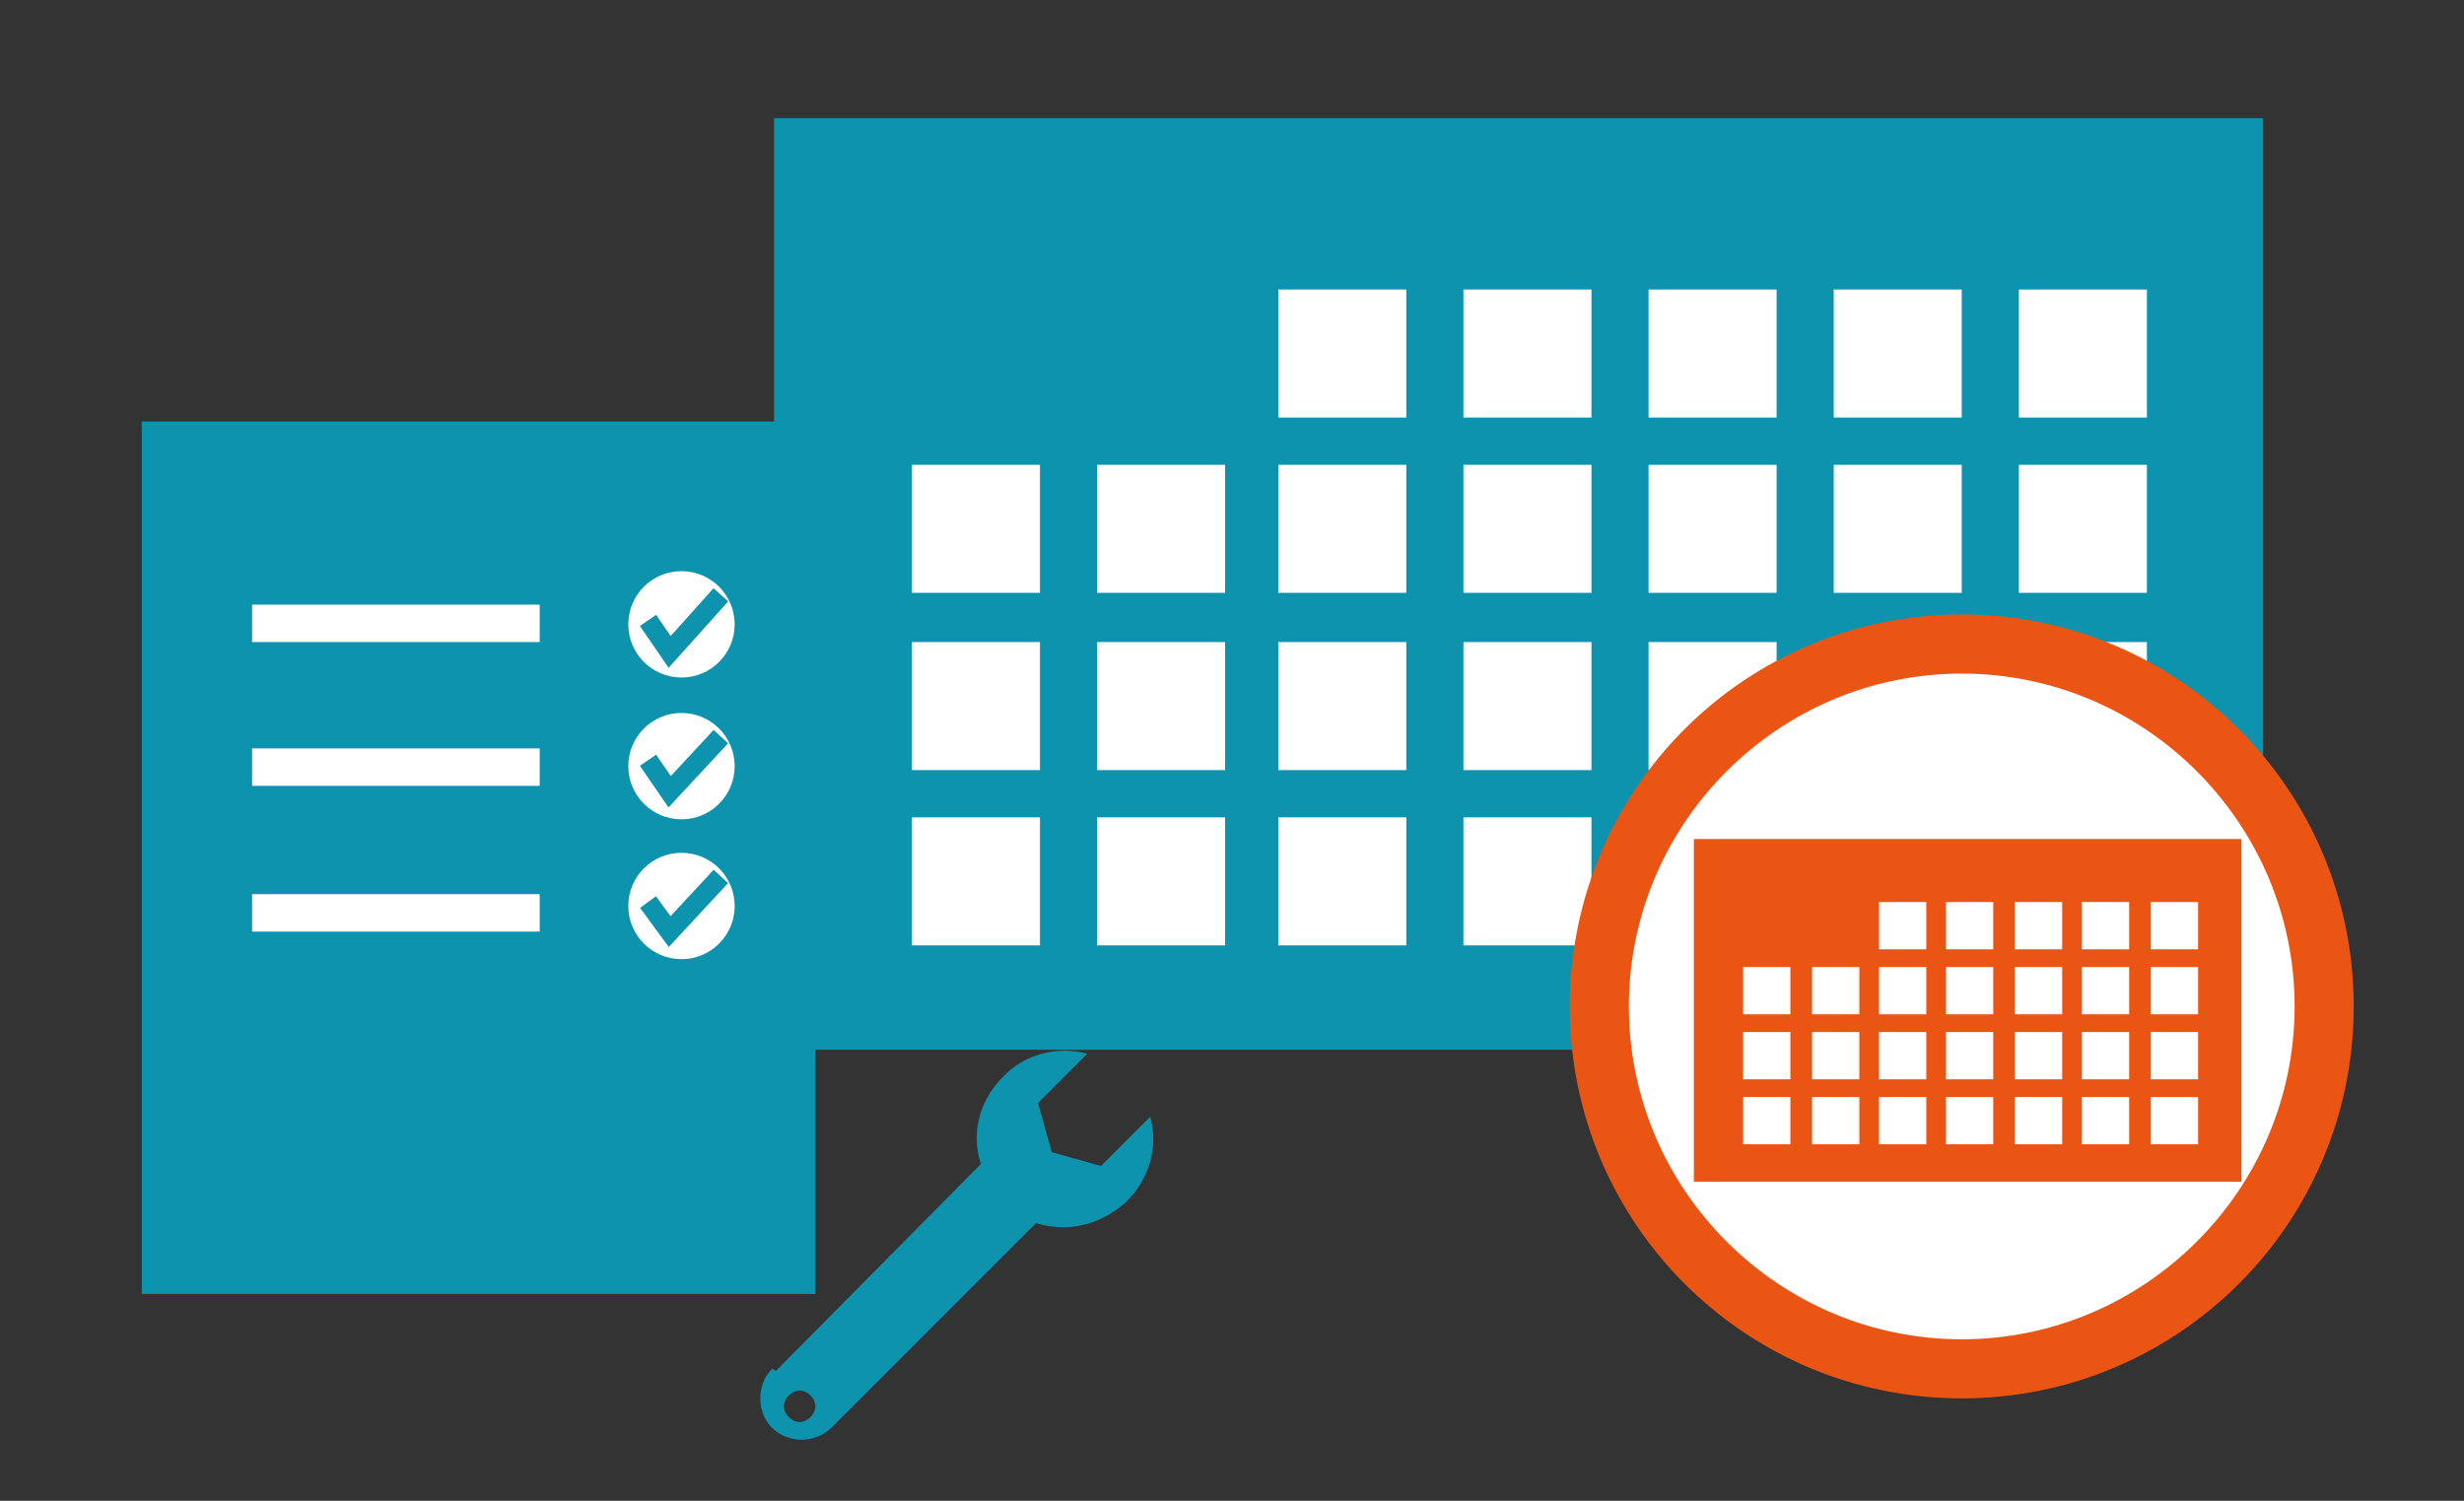 <?xml version="1.0" encoding="UTF-8"?>
<svg id="_圖層_1" data-name="圖層_1" xmlns="http://www.w3.org/2000/svg" version="1.1" viewBox="0 0 125.1 76.2">
  <rect x="0" y="0" width="125.1" height="76.2" fill="#333333" stroke="none"/>
  <!-- Generator: Adobe Illustrator 29.0.1, SVG Export Plug-In . SVG Version: 2.1.0 Build 192)  -->
  <defs>
    <style>
      .st0 {
        fill: #fff;
      }

      .st1 {
        fill: none;
        stroke: #0e93ae;
        stroke-miterlimit: 10;
      }

      .st2 {
        fill: #0e93ae;
      }

      .st3 {
        fill: #ea5514;
      }
    </style>
  </defs>
  <rect class="st2" x="39.3" y="6" width="75.6" height="47.3"/>
  <g>
    <g>
      <rect class="st2" x="7.2" y="21.4" width="34.2" height="44.3"/>
      <rect class="st0" x="12.8" y="30.7" width="14.6" height="1.9"/>
      <rect class="st0" x="12.8" y="38" width="14.6" height="1.9"/>
      <rect class="st0" x="12.8" y="45.4" width="14.6" height="1.9"/>
    </g>
    <g>
      <circle class="st0" cx="34.6" cy="31.7" r="2.7"/>
      <polyline class="st1" points="32.9 31.5 34 33.1 36.6 30.2"/>
    </g>
    <g>
      <circle class="st0" cx="34.6" cy="38.9" r="2.7"/>
      <polyline class="st1" points="32.9 38.6 34 40.2 36.6 37.4"/>
    </g>
    <g>
      <circle class="st0" cx="34.6" cy="46" r="2.7"/>
      <polyline class="st1" points="32.9 45.8 34 47.3 36.6 44.5"/>
    </g>
  </g>
  <path class="st2" d="M39.2,69.5c-.8.8-.8,2.2,0,3,.4.4,1,.6,1.5.6s1.1-.2,1.5-.6l10.4-10.4h0c1.6.5,3.3.1,4.6-1.1,1.2-1.2,1.6-2.8,1.2-4.3l-2.5,2.5-2.5-.7-.7-2.5,2.5-2.5c-1.5-.4-3.2,0-4.3,1.2-1.2,1.2-1.6,2.9-1.1,4.4h0c0,0-10.4,10.5-10.4,10.5ZM39.8,71.4c0-.4.4-.8.8-.8s.8.4.8.8-.4.8-.8.8-.8-.4-.8-.8Z"/>
  <g>
    <rect class="st0" x="64.9" y="14.7" width="6.5" height="6.5"/>
    <rect class="st0" x="74.3" y="14.7" width="6.5" height="6.5"/>
    <rect class="st0" x="83.7" y="14.7" width="6.5" height="6.5"/>
    <rect class="st0" x="93.1" y="14.7" width="6.5" height="6.5"/>
    <rect class="st0" x="102.5" y="14.7" width="6.5" height="6.5"/>
  </g>
  <g>
    <rect class="st0" x="64.9" y="23.6" width="6.5" height="6.5"/>
    <rect class="st0" x="74.3" y="23.6" width="6.5" height="6.5"/>
    <rect class="st0" x="46.3" y="23.6" width="6.5" height="6.5"/>
    <rect class="st0" x="55.7" y="23.6" width="6.5" height="6.5"/>
    <rect class="st0" x="83.7" y="23.6" width="6.5" height="6.5"/>
    <rect class="st0" x="93.1" y="23.6" width="6.5" height="6.5"/>
    <rect class="st0" x="102.5" y="23.6" width="6.5" height="6.5"/>
  </g>
  <g>
    <rect class="st0" x="64.9" y="32.6" width="6.5" height="6.5"/>
    <rect class="st0" x="74.3" y="32.6" width="6.5" height="6.5"/>
    <rect class="st0" x="46.3" y="32.6" width="6.5" height="6.5"/>
    <rect class="st0" x="55.7" y="32.6" width="6.5" height="6.5"/>
    <rect class="st0" x="83.7" y="32.6" width="6.5" height="6.5"/>
    <rect class="st0" x="93.1" y="32.6" width="6.5" height="6.5"/>
    <rect class="st0" x="102.5" y="32.6" width="6.5" height="6.5"/>
  </g>
  <g>
    <rect class="st0" x="64.9" y="41.5" width="6.5" height="6.5"/>
    <rect class="st0" x="74.3" y="41.5" width="6.5" height="6.5"/>
    <rect class="st0" x="46.3" y="41.5" width="6.5" height="6.5"/>
    <rect class="st0" x="55.7" y="41.5" width="6.5" height="6.5"/>
    <rect class="st0" x="83.7" y="41.5" width="6.5" height="6.5"/>
    <rect class="st0" x="93.1" y="41.5" width="6.5" height="6.5"/>
    <rect class="st0" x="102.5" y="41.5" width="6.5" height="6.5"/>
  </g>
  <g>
    <path class="st0" d="M99.6,69.5c-10.1,0-18.4-8.3-18.4-18.4s8.3-18.4,18.4-18.4,18.4,8.3,18.4,18.4-8.3,18.4-18.4,18.4Z"/>
    <path class="st3" d="M99.6,34.2c9.3,0,16.9,7.6,16.9,16.9s-7.6,16.9-16.9,16.9-16.9-7.6-16.9-16.9,7.6-16.9,16.9-16.9M99.6,31.2c-11,0-19.9,8.9-19.9,19.9s8.9,19.9,19.9,19.9,19.9-8.9,19.9-19.9-8.9-19.9-19.9-19.9h0Z"/>
  </g>
  <g>
    <rect class="st3" x="86" y="42.6" width="27.8" height="17.4"/>
    <g>
      <rect class="st0" x="95.4" y="45.8" width="2.4" height="2.4"/>
      <rect class="st0" x="98.8" y="45.8" width="2.4" height="2.4"/>
      <rect class="st0" x="102.3" y="45.8" width="2.4" height="2.4"/>
      <rect class="st0" x="105.7" y="45.8" width="2.4" height="2.4"/>
      <rect class="st0" x="109.2" y="45.8" width="2.4" height="2.4"/>
    </g>
    <g>
      <rect class="st0" x="95.4" y="49.1" width="2.4" height="2.4"/>
      <rect class="st0" x="98.8" y="49.1" width="2.4" height="2.4"/>
      <rect class="st0" x="88.5" y="49.1" width="2.4" height="2.4"/>
      <rect class="st0" x="92" y="49.1" width="2.4" height="2.4"/>
      <rect class="st0" x="102.3" y="49.1" width="2.4" height="2.4"/>
      <rect class="st0" x="105.7" y="49.1" width="2.4" height="2.4"/>
      <rect class="st0" x="109.2" y="49.1" width="2.4" height="2.4"/>
    </g>
    <g>
      <rect class="st0" x="95.4" y="52.4" width="2.4" height="2.4"/>
      <rect class="st0" x="98.8" y="52.4" width="2.4" height="2.4"/>
      <rect class="st0" x="88.5" y="52.4" width="2.4" height="2.4"/>
      <rect class="st0" x="92" y="52.4" width="2.4" height="2.4"/>
      <rect class="st0" x="102.3" y="52.4" width="2.4" height="2.4"/>
      <rect class="st0" x="105.7" y="52.4" width="2.4" height="2.4"/>
      <rect class="st0" x="109.2" y="52.4" width="2.4" height="2.4"/>
    </g>
    <g>
      <rect class="st0" x="95.4" y="55.7" width="2.4" height="2.4"/>
      <rect class="st0" x="98.8" y="55.7" width="2.4" height="2.4"/>
      <rect class="st0" x="88.5" y="55.7" width="2.4" height="2.4"/>
      <rect class="st0" x="92" y="55.7" width="2.4" height="2.4"/>
      <rect class="st0" x="102.3" y="55.7" width="2.4" height="2.4"/>
      <rect class="st0" x="105.7" y="55.7" width="2.4" height="2.4"/>
      <rect class="st0" x="109.2" y="55.7" width="2.4" height="2.4"/>
    </g>
  </g>
</svg>